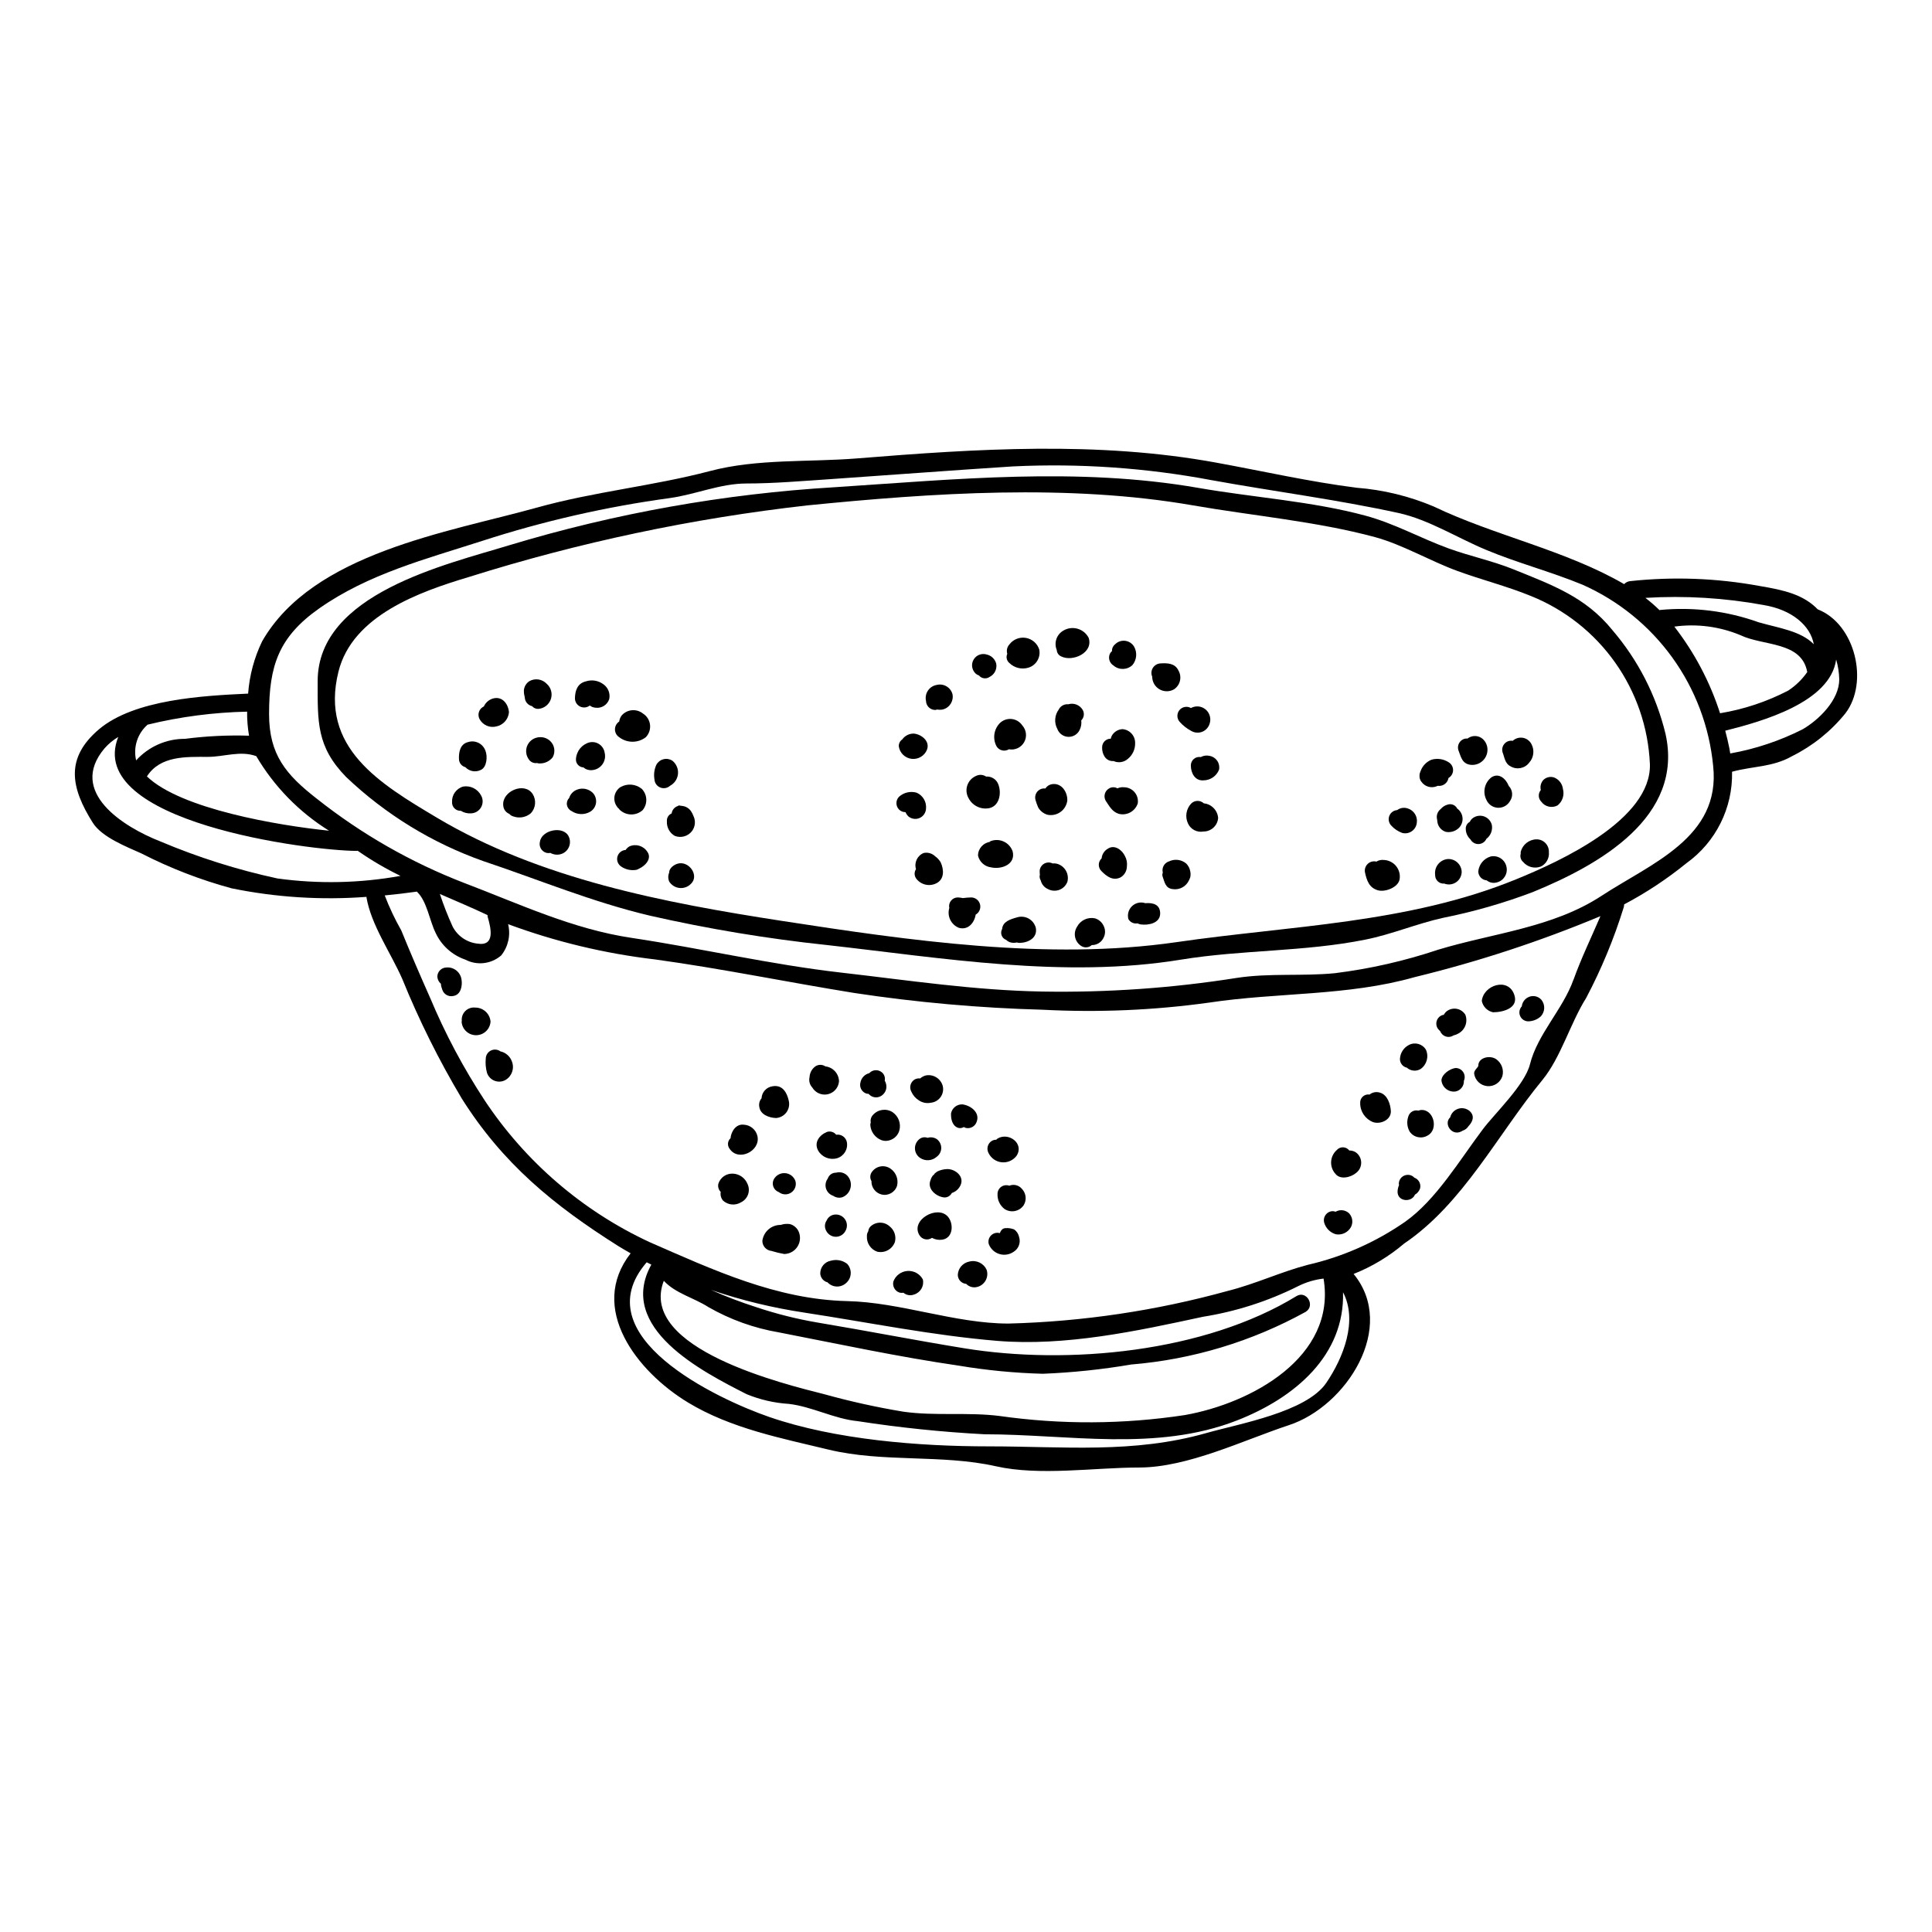 <?xml version="1.0" encoding="UTF-8"?>
<!-- Uploaded to: SVG Repo, www.svgrepo.com, Generator: SVG Repo Mixer Tools -->
<svg fill="#000000" width="800px" height="800px" version="1.1" viewBox="144 144 512 512" xmlns="http://www.w3.org/2000/svg">
 <g>
  <path d="m625.71 305.48c9.977 3.883 13.613 19.348 7.348 27.551-3.848 4.769-8.684 8.648-14.172 11.375-5.086 2.914-10.434 2.625-15.809 4.094-0.023 0.023-0.047 0-0.07 0.023h0.004c0.223 9.582-4.305 18.656-12.098 24.238-5.129 4.168-10.656 7.824-16.504 10.914 0.008 0.305-0.039 0.609-0.145 0.895-2.559 8.246-5.875 16.238-9.902 23.875-4.191 6.652-6.723 15.809-11.609 21.758-11.902 14.469-21.008 32.777-36.648 43.355-3.988 3.398-8.508 6.117-13.383 8.051 11.586 14.117-1.969 35.105-17.156 40.07-12.043 3.977-26.793 11.227-39.73 11.227-11.855 0-26.309 2.289-37.945-0.34-14.266-3.203-29.879-0.938-44.215-4.383-12.648-3.059-25.922-5.613-37.297-12.477-13.586-8.219-26.625-24.984-15.254-39.566-1.082-0.625-2.168-1.227-3.203-1.879-17.227-10.867-30.746-21.926-41.66-39.32l0.004-0.004c-6.008-10.094-11.242-20.629-15.664-31.516-3.012-6.867-8.266-14.312-9.488-21.648 0-0.023 0.023-0.051 0.023-0.098-11.965 0.902-24 0.141-35.754-2.262-8.277-2.242-16.297-5.344-23.926-9.254-3.852-1.734-10.457-4.285-12.867-8.121-5.867-9.312-7.363-17.141 1.652-24.781 9.395-7.922 27.551-8.887 39.512-9.445 0.352-4.812 1.609-9.512 3.711-13.855 13.422-23.465 49.418-28.914 72.766-35.426 15.152-4.238 30.746-5.707 45.945-9.707 12.504-3.301 26.168-2.312 39.012-3.348 31.609-2.555 63.762-4.629 95.145 1.129 12.434 2.266 24.676 5.062 37.203 6.652h-0.004c7.027 0.543 13.918 2.219 20.41 4.965 16.188 7.758 34.887 11.539 50.477 20.578h-0.004c0.398-0.434 0.938-0.715 1.52-0.789 11.453-1.238 23.027-0.809 34.359 1.277 6.5 1.086 11.633 2.266 15.418 6.191zm-4.023 31.809c4.383-2.531 9.758-7.832 9.734-13.277-0.047-1.773-0.32-3.531-0.82-5.234-1.574 11.414-19.754 16.434-29.395 18.867 0.434 1.574 0.789 3.18 1.109 4.723l0.215 1.305h0.004c6.66-1.184 13.113-3.336 19.152-6.387zm2.988-22.555c-0.891-4.941-5.805-9.156-13.254-10.383v-0.004c-10.34-1.902-20.875-2.543-31.371-1.902 1.309 1.008 2.555 2.094 3.734 3.25 0.055-0.027 0.109-0.047 0.172-0.047 8.848-0.844 17.773 0.273 26.141 3.277 5.375 1.539 11.102 2.266 14.578 5.809zm-6.793 12.289-0.004-0.004c1.992-1.293 3.707-2.965 5.059-4.914-1.469-8.168-11.609-6.863-17.66-9.758-5.543-2.32-11.609-3.113-17.562-2.289 5.344 6.891 9.445 14.66 12.117 22.961 6.297-1.035 12.387-3.062 18.047-6zm-49.488 54.402c13.105-8.602 31.68-15.469 29.609-34.457-0.996-10.355-4.731-20.262-10.816-28.699-6.086-8.438-14.309-15.105-23.82-19.32-8.406-3.469-17.176-5.731-25.535-9.227-7.566-3.148-15.18-7.996-23.156-9.758-16.262-3.566-33.199-5.734-49.633-8.723-17.332-3.266-34.984-4.488-52.598-3.637-16.137 1.035-32.211 2.262-48.336 3.371-7.297 0.484-15.008 1.156-22.309 1.156-6.914 0-13.469 2.918-20.262 3.856v0.004c-16.906 2.301-33.574 6.109-49.805 11.371-14.957 4.816-30.066 8.723-43.078 17.832-10.844 7.613-13.348 15.277-13.348 28.043 0 10.797 4.504 16.07 12.621 22.406h0.004c11.852 9.398 25.062 16.945 39.176 22.383 14.504 5.512 28.668 12.203 44.309 14.527 18.625 2.793 36.789 7.062 55.562 9.203 17.926 2.051 35.199 4.699 53.293 5.016 17.238 0.289 34.473-0.922 51.504-3.621 8.66-1.324 17.348-0.395 26.043-1.25v-0.004c9.297-1.16 18.457-3.246 27.34-6.227 14.512-4.391 30.309-5.789 43.234-14.246zm-7.398 22.215c2.027-5.664 4.746-11.277 7.133-16.844h-0.004c-15.973 6.672-32.445 12.074-49.262 16.164-17.711 5.039-36.402 4.004-54.449 6.746h-0.004c-14.613 2.027-29.387 2.656-44.117 1.883-16.695-0.453-33.344-1.934-49.859-4.434-17.516-2.82-35.27-6.484-52.812-8.891-13.312-1.559-26.395-4.695-38.965-9.348 0.711 2.898 0.031 5.961-1.836 8.285-2.641 2.293-6.414 2.734-9.512 1.109-3.527-1.207-6.398-3.824-7.93-7.227-1.52-3.109-2.266-8.242-4.797-10.676v0.004c-0.027-0.039-0.055-0.078-0.07-0.125-2.867 0.395-5.711 0.746-8.555 1.012 1.227 3.199 2.695 6.301 4.387 9.277 2.434 5.977 5.012 11.949 7.641 17.855 3.969 9.484 8.809 18.582 14.453 27.18 10.824 16.305 25.941 29.305 43.688 37.559 16.766 7.324 33.633 15.203 52.379 15.637 14.188 0.316 28.547 5.953 42.766 5.953 19.613-0.508 39.09-3.406 58-8.625 7.422-1.859 14.07-5.039 21.301-6.938 9.25-2.125 18.008-6 25.805-11.414 8.191-5.781 14.477-16.406 20.527-24.43 3.148-4.215 11.18-11.809 12.551-17.297 2-8.012 8.746-14.59 11.523-22.418zm-65.516 106.83c4.555-6.691 8.387-16.48 4.438-24.008 0.457 16.602-12.555 27.902-28.117 33.973-21.395 8.359-44.695 3.664-66.883 3.664h-0.004c-11.246-0.598-22.457-1.754-33.586-3.473-6.242-0.602-12.07-3.852-18.262-4.578-3.852-0.242-7.637-1.113-11.207-2.578-11.688-5.953-34.551-17.539-25.25-34.332-0.395-0.191-0.82-0.395-1.227-0.625-16.891 19.566 18.766 36.262 32.504 41.008 17.445 6.023 39.656 7.781 58.188 7.781 19.754 0 38.234 1.969 57.582-3.519 8.762-2.492 26.551-5.555 31.824-13.312zm-37.465 8.531c17.492-3.082 40.211-15.324 36.742-36.164h0.004c-2.356 0.273-4.648 0.957-6.769 2.023-7.934 3.973-16.43 6.703-25.191 8.098-17.59 3.805-36.457 7.871-54.551 6.383-17.105-1.422-34.07-4.891-51.031-7.477l0.004-0.004c-8.43-1.258-16.73-3.273-24.797-6.019 3.918 1.746 7.934 3.273 12.02 4.578 5.25 1.758 10.629 3.113 16.086 4.047 13.012 2.168 25.855 4.699 38.887 6.82 27.641 4.531 63.805 1.105 88.168-13.809 2.652-1.613 5.062 2.555 2.438 4.168v0.004c-14.25 7.863-30 12.621-46.223 13.957-7.75 1.32-15.582 2.141-23.441 2.457-7.445-0.199-14.867-0.914-22.215-2.144-16.094-2.34-31.73-5.711-47.68-8.816-6.578-1.113-12.91-3.379-18.699-6.691-3.938-2.531-8.723-3.613-11.852-6.988-6.961 18.023 32.141 27.418 42.672 30.094h-0.004c6.867 1.906 13.832 3.441 20.863 4.602 8.477 1.18 17.059 0.07 25.441 1.129 16.301 2.316 32.855 2.234 49.133-0.246zm-187.45-124.93c4.769 0.742 3.496-4.242 2.676-7.086-0.031-0.156-0.047-0.316-0.051-0.477-4.117-1.969-8.383-3.734-12.621-5.594 0.973 2.945 2.106 5.836 3.394 8.656 1.312 2.512 3.789 4.199 6.602 4.5zm-20.434-17.953h0.004c-3.871-1.879-7.59-4.051-11.125-6.504l-0.238-0.164c-0.07 0-0.098 0.047-0.168 0.047-12.648-0.023-72.234-7.711-63.27-30.188l-0.004-0.004c-1.359 0.809-2.582 1.824-3.625 3.012-9.805 11.586 5.059 20.859 14.746 24.648h-0.004c10.035 4.246 20.445 7.539 31.094 9.84 10.832 1.488 21.832 1.258 32.594-0.688zm-18.938-11.973h0.004c-7.93-4.93-14.551-11.711-19.285-19.758-4.262-1.539-8.5 0.191-12.84 0.191-5.711 0-12.594-0.359-16.137 5.18 8.941 8.629 34.695 12.992 48.262 14.387zm-21.203-25.191h0.004c-0.363-2.098-0.531-4.227-0.508-6.359-8.891 0.191-17.73 1.344-26.371 3.445-2.688 2.352-3.856 5.992-3.039 9.469 3.305-3.652 8.008-5.731 12.938-5.711 5.629-0.727 11.309-1.004 16.98-0.832z"/>
  <path d="m585.36 338.39c5.012 22.121-17.562 34.816-35.105 41.996v0.004c-7.762 2.945-15.762 5.242-23.906 6.863-6.938 1.543-13.59 4.383-20.531 5.758-16.188 3.254-32.598 2.652-48.84 5.301-30.938 5.062-63.195-0.434-93.918-3.879l0.004 0.004c-15.727-1.668-31.344-4.262-46.766-7.762-15.395-3.637-29.297-9.488-44.16-14.453h-0.004c-13.574-4.789-25.98-12.391-36.406-22.312-7.871-8.07-7.543-14.562-7.543-25.395 0-23.223 34.047-30.887 50.773-36.02 28.035-8.473 56.965-13.633 86.199-15.375 32.164-2.094 64.359-5.394 96.379 0.168 14.48 2.531 30.188 3.543 44.332 7.371 7.688 2.074 14.504 5.926 21.977 8.66 5.688 2.07 11.734 3.324 17.32 5.59 10.145 4.121 18.988 7.254 26.098 16.023h-0.008c6.805 7.91 11.637 17.32 14.105 27.457zm-39.605 38.648c11.758-4.793 35.949-15.832 35.488-30.598h-0.004c-0.43-9.652-3.625-18.977-9.211-26.863-5.582-7.887-13.316-14-22.277-17.613-6.41-2.629-13.012-4.266-19.52-6.652-7.203-2.625-14.48-6.961-21.805-8.961-15.391-4.168-32.457-5.664-48.203-8.41-33.062-5.758-69.055-3.324-102.34 0-30.406 3.434-60.414 9.781-89.602 18.961-13.184 3.938-30.867 10.234-34.578 25.059-5.059 20.215 10.988 29.734 26.098 38.746 27.297 16.262 60.379 22.551 91.434 27.344 33.637 5.18 70.453 10.555 104.45 5.641 30.023-4.387 61.391-4.918 90.066-16.652z"/>
  <path d="m558.2 353.11c0.426 1.598-0.129 3.297-1.422 4.328-1.488 0.801-3.336 0.379-4.328-0.988-0.828-0.844-0.879-2.176-0.121-3.082-0.238-0.969 0.035-1.996 0.723-2.723 0.742-0.684 1.789-0.922 2.754-0.625 1.316 0.5 2.238 1.691 2.394 3.09z"/>
  <path d="m554.47 369.83c0.156 1.586-0.688 3.106-2.117 3.809-1.676 0.645-3.578 0.152-4.727-1.23-0.605-0.531-0.852-1.367-0.625-2.144-0.012-0.168-0.012-0.34 0-0.508 0.488-1.926 2.207-3.289 4.191-3.324 0.895-0.008 1.75 0.352 2.371 0.996 0.617 0.641 0.945 1.512 0.906 2.402z"/>
  <path d="m552.45 408.91c1.113 1.324 1.031 3.281-0.195 4.508-0.895 0.777-2.039 1.219-3.227 1.25-0.941 0.004-1.797-0.551-2.176-1.418-0.379-0.863-0.203-1.867 0.441-2.559 0.109-0.98 0.684-1.848 1.543-2.332 1.184-0.684 2.684-0.457 3.613 0.551z"/>
  <path d="m549.82 341.14c0.898 1.613 0.664 3.621-0.578 4.984-1.168 1.543-3.316 1.949-4.965 0.941-1.469-0.723-1.574-2.434-2.094-3.734-0.172-0.617-0.09-1.277 0.227-1.832 0.316-0.555 0.84-0.965 1.457-1.133 0.34-0.086 0.691-0.102 1.035-0.047 0.715-0.664 1.699-0.957 2.66-0.797 0.961 0.16 1.797 0.758 2.258 1.617z"/>
  <path d="m545.27 407.54c1.328 3.613-2.941 4.723-5.59 4.723-1.512-0.309-2.688-1.496-2.988-3.008 0.434-4.199 6.941-6.32 8.578-1.715z"/>
  <path d="m543.84 352.29c1.047 1.078 1.188 2.738 0.34 3.977-0.645 1.164-1.895 1.863-3.223 1.801-1.328-0.059-2.512-0.871-3.043-2.09-1.059-2.062-0.488-4.586 1.348-5.996 2.035-1.281 3.856 0.457 4.578 2.309z"/>
  <path d="m543.24 373.76c0.383 1.809-0.719 3.602-2.508 4.074-0.949 0.293-1.98 0.094-2.754-0.531-1.25-0.094-2.215-1.133-2.219-2.387 0.195-1.855 1.488-3.41 3.281-3.938 0.926-0.199 1.895-0.02 2.684 0.504 0.793 0.523 1.34 1.344 1.516 2.277z"/>
  <path d="m540.57 424.74c1.395 1.016 2.019 2.789 1.574 4.457-0.562 1.703-2.223 2.797-4.008 2.637-1.789-0.164-3.227-1.535-3.473-3.312-0.098-0.891 1.105-1.684 1.105-2.094v-0.059c0.023-2.133 3.141-2.836 4.801-1.629z"/>
  <path d="m539.36 362.65c0.238 1.402-0.328 2.816-1.465 3.664-0.188 0.438-0.512 0.801-0.918 1.035-0.547 0.332-1.203 0.422-1.82 0.262-0.617-0.164-1.141-0.57-1.457-1.125-0.023 0-0.023-0.051-0.047-0.074-0.742-0.688-1.176-1.641-1.207-2.652-0.07-0.809 0.348-1.582 1.062-1.965 0.133-0.297 0.32-0.566 0.555-0.789 0.844-0.762 2.031-1.023 3.117-0.688 1.09 0.34 1.918 1.227 2.18 2.332z"/>
  <path d="m536.97 339.86c0.793 0.73 1.238 1.766 1.227 2.844-0.004 1.152-0.5 2.246-1.367 3.008-0.863 0.762-2.016 1.113-3.16 0.965-2.289-0.316-2.508-2.215-3.207-3.938v0.004c-0.352-1.277 0.391-2.602 1.664-2.965 0.258-0.062 0.527-0.078 0.789-0.047 0.117-0.109 0.25-0.195 0.395-0.266 1.176-0.668 2.652-0.512 3.66 0.395z"/>
  <path d="m533.43 438.4c1.496 1.328 0.848 2.871-0.266 4.047-0.348 0.562-0.887 0.98-1.52 1.18-0.125 0.082-0.254 0.156-0.391 0.223-2.555 1.301-4.746-2.098-2.941-3.734v-0.004c0.262-1.062 1.051-1.918 2.086-2.266 1.039-0.348 2.184-0.137 3.031 0.555z"/>
  <path d="m532.33 412.91c0.727 1.871-0.047 3.996-1.809 4.961-0.41 0.242-0.859 0.422-1.324 0.527-0.598 0.402-1.344 0.508-2.027 0.293-0.684-0.215-1.234-0.73-1.492-1.398-0.27-0.246-0.512-0.52-0.719-0.816-0.664-1.148-0.277-2.613 0.863-3.281 0.242-0.145 0.508-0.234 0.789-0.262 0.16-0.266 0.348-0.516 0.555-0.75 0.742-0.68 1.754-0.992 2.75-0.855 1 0.141 1.887 0.723 2.414 1.582z"/>
  <path d="m532.16 429.44c0.008 0.34-0.066 0.68-0.215 0.988 0.062 1.332-0.84 2.523-2.144 2.816-0.902 0.145-1.824-0.094-2.547-0.656s-1.176-1.398-1.258-2.309c0.121-1.66 2.285-3.082 3.758-3.25 0.637-0.004 1.254 0.25 1.703 0.703 0.453 0.453 0.707 1.066 0.703 1.707z"/>
  <path d="m527.58 371.66c0.969-0.078 1.926 0.25 2.644 0.91 0.719 0.656 1.129 1.582 1.137 2.555-0.039 1.098-0.605 2.106-1.52 2.707-0.914 0.602-2.062 0.727-3.082 0.328-0.645 0.059-1.281-0.168-1.746-0.613-0.465-0.449-0.715-1.074-0.688-1.719-0.125-0.984 0.145-1.98 0.758-2.766 0.609-0.781 1.508-1.289 2.496-1.402z"/>
  <path d="m530.18 358.28c0.816 0.582 1.336 1.496 1.41 2.496 0.078 1-0.297 1.984-1.02 2.684-0.918 0.855-2.188 1.223-3.418 0.988-1.078-0.34-1.902-1.215-2.168-2.312-0.066-0.301-0.105-0.609-0.125-0.914-0.293-1.047 0.082-2.16 0.941-2.82 0.465-0.555 1.086-0.957 1.785-1.156 1-0.363 2.117 0.082 2.594 1.035z"/>
  <path d="m527.94 346.03c0.723 0.449 1.156 1.246 1.141 2.094-0.016 0.852-0.477 1.629-1.215 2.051-0.227 1.359-1.504 2.281-2.863 2.07-0.098 0.047-0.168 0.07-0.266 0.121-1.477 0.602-3.176 0.09-4.074-1.23-0.047-0.051-0.086-0.105-0.117-0.164-0.027-0.051-0.074-0.074-0.098-0.145-0.023-0.07-0.047-0.168-0.094-0.27-0.074-0.16-0.125-0.332-0.148-0.504-0.02-0.152-0.027-0.305-0.023-0.457-0.004-0.133 0.004-0.262 0.023-0.395 0.023-0.184 0.07-0.363 0.148-0.531 0.047-0.094 0.047-0.191 0.094-0.266v0.004c0.484-1.41 1.559-2.535 2.938-3.086 1.551-0.438 3.211-0.18 4.555 0.707z"/>
  <path d="m520.4 438.18c3.543-0.457 4.941 5.117 1.969 6.723h-0.004c-1.598 0.988-3.691 0.555-4.769-0.988-0.707-1.207-0.848-2.656-0.395-3.977 0.301-1.18 1.492-1.898 2.676-1.613 0.172-0.059 0.344-0.109 0.523-0.145z"/>
  <path d="m521.89 422.19c0.816 1.824 0.219 3.973-1.422 5.113-1.16 0.688-2.637 0.543-3.637-0.359-1.082-0.238-1.848-1.203-1.832-2.312 0.07-1.574 0.98-2.992 2.387-3.711 1.598-0.84 3.574-0.281 4.504 1.27z"/>
  <path d="m518.81 456.09c1.18 0.422 1.84 1.684 1.516 2.894-0.246 0.68-0.723 1.254-1.348 1.613-0.918 2.191-4.769 1.855-4.606-0.941 0.039-0.555 0.176-1.102 0.395-1.613l-0.07-0.289c-0.004-0.637 0.25-1.254 0.699-1.707 0.453-0.453 1.066-0.707 1.707-0.703 0.652-0.016 1.277 0.258 1.707 0.746z"/>
  <path d="m517.05 358.24c1.668 0.5 2.699 2.164 2.41 3.879-0.113 0.883-0.594 1.672-1.328 2.172-0.73 0.504-1.641 0.668-2.504 0.453-1.125-0.402-2.137-1.078-2.938-1.965-0.648-0.68-0.848-1.672-0.512-2.547 0.34-0.879 1.148-1.48 2.086-1.551 0.801-0.594 1.84-0.758 2.785-0.441z"/>
  <path d="m510.76 371.9c1.266 0.059 2.445 0.656 3.238 1.641 0.793 0.988 1.125 2.269 0.906 3.516-0.395 2.121-3.781 3.398-5.688 2.894-2.363-0.652-2.988-2.555-3.469-4.699-0.18-0.836 0.082-1.703 0.695-2.297 0.613-0.594 1.488-0.828 2.316-0.621 0.598-0.367 1.305-0.52 2-0.434zm-0.023 3.148c0.098-0.047 0.121-0.047 0-0.023z"/>
  <path d="m512.59 438.45c0.098 2.387-2.844 3.59-4.723 2.918h-0.004c-2.055-0.812-3.406-2.801-3.398-5.012-0.051-0.656 0.199-1.301 0.684-1.75 0.484-0.445 1.148-0.645 1.801-0.539 0.773-0.625 1.809-0.812 2.754-0.504 1.973 0.551 2.789 3.039 2.887 4.887z"/>
  <path d="m503.24 449.34c0.902 0.605 1.457 1.609 1.488 2.691 0.035 1.086-0.457 2.121-1.316 2.781-1.301 1.129-4.144 1.969-5.492 0.289v-0.004c-0.801-0.871-1.219-2.027-1.16-3.211 0.059-1.184 0.59-2.297 1.473-3.086 0.422-0.492 1.047-0.77 1.695-0.75 0.652 0.02 1.258 0.328 1.652 0.844 0.586-0.008 1.16 0.145 1.66 0.445z"/>
  <path d="m501.49 465.51c0.973 1.012 1.168 2.539 0.48 3.762-0.805 1.367-2.371 2.094-3.938 1.828-1.5-0.422-2.676-1.586-3.109-3.086-0.352-1.277 0.395-2.598 1.668-2.961 0.445-0.125 0.918-0.098 1.348 0.074 1.141-0.664 2.578-0.508 3.551 0.383z"/>
  <path d="m464.58 344.32c0.816 0.148 1.539 0.621 2.008 1.309 0.465 0.688 0.637 1.535 0.469 2.352-0.672 1.699-2.312 2.816-4.144 2.82-2.238 0.168-3.324-1.969-3.324-3.906v0.004c-0.02-0.672 0.266-1.32 0.773-1.758 0.512-0.441 1.191-0.625 1.855-0.508 0.719-0.398 1.562-0.512 2.363-0.312z"/>
  <path d="m465.42 357.95c0.816 0.723 1.316 1.734 1.398 2.82-0.152 2.035-1.859 3.606-3.906 3.59-1.676 0.309-3.348-0.555-4.066-2.098-0.855-1.777-0.52-3.894 0.84-5.324 0.914-0.906 2.383-0.93 3.328-0.051 0.898 0.078 1.742 0.453 2.406 1.062z"/>
  <path d="m461.49 331.21c1.066 0.07 2.043 0.629 2.648 1.512 0.602 0.887 0.762 2 0.438 3.019-0.281 0.988-1 1.793-1.953 2.18-0.953 0.383-2.031 0.305-2.918-0.211-1.141-0.605-2.168-1.402-3.035-2.363-0.812-0.863-0.867-2.191-0.133-3.125 0.738-0.93 2.047-1.18 3.074-0.586 0.574-0.316 1.223-0.465 1.879-0.426z"/>
  <path d="m459.43 374.91c0.113 0.52 0.113 1.055 0 1.574-0.027 0.074-0.219 0.531-0.293 0.746v-0.047c-0.73 1.734-2.551 2.742-4.406 2.434-1.855-0.238-2.074-1.758-2.578-3.18-0.074-0.176-0.113-0.363-0.125-0.555 0.008-0.223 0.047-0.441 0.125-0.648-0.328-1.273 0.402-2.578 1.66-2.965 1.508-0.723 3.305-0.488 4.578 0.602 0.543 0.562 0.902 1.27 1.039 2.039z"/>
  <path d="m456.29 321.67c1.012 1.73 0.48 3.953-1.207 5.035-1.195 0.664-2.652 0.648-3.832-0.047-1.18-0.691-1.902-1.961-1.902-3.328-0.324-0.746-0.266-1.605 0.152-2.301 0.422-0.699 1.152-1.152 1.965-1.215 1.816-0.113 3.887-0.113 4.824 1.855z"/>
  <path d="m447.52 383.35c2.023-0.168 3.938 0.336 3.938 2.719 0 2.606-3.106 3.18-5.117 2.918h-0.004c-0.309-0.051-0.609-0.148-0.891-0.285-0.965 0.168-1.926-0.285-2.41-1.133-0.336-1.246 0.043-2.57 0.98-3.449 0.938-0.883 2.281-1.176 3.504-0.77z"/>
  <path d="m441.81 352.63c1.086-0.008 2.121 0.457 2.836 1.277 0.715 0.82 1.031 1.91 0.875 2.984-0.688 2.144-2.949 3.363-5.117 2.758-1.758-0.625-2.363-1.969-3.375-3.422-0.66-1.145-0.273-2.609 0.867-3.273 0.684-0.418 1.543-0.43 2.238-0.031 0.523-0.246 1.102-0.348 1.676-0.293z"/>
  <path d="m444.82 340.99c0.023 1.586-0.676 3.094-1.902 4.098-1.039 0.941-2.531 1.176-3.809 0.602-0.953 0.082-1.871-0.371-2.383-1.18-0.457-0.727-0.684-1.574-0.652-2.434-0.012-0.613 0.223-1.203 0.652-1.641 0.434-0.438 1.023-0.68 1.637-0.672 0.055-0.297 0.16-0.582 0.312-0.844 0.586-0.996 1.641-1.633 2.797-1.688 1.945 0.152 3.422 1.809 3.348 3.758z"/>
  <path d="m444.53 315.33c0.906 1.574 0.73 3.547-0.438 4.938-1.402 1.309-3.562 1.352-5.012 0.094-1.117-0.684-1.496-2.125-0.863-3.273 0.125-0.203 0.289-0.383 0.48-0.531-0.051-0.688 0.246-1.355 0.785-1.781 0.691-0.715 1.672-1.07 2.66-0.961 0.984 0.109 1.867 0.668 2.387 1.516z"/>
  <path d="m442.11 370.84c0.469 0.84 0.652 1.805 0.531 2.758-0.012 1.211-0.66 2.328-1.711 2.934-2.023 0.965-3.684-0.289-5.059-1.707-0.449-0.449-0.691-1.059-0.68-1.691 0.012-0.633 0.285-1.23 0.75-1.66 0.094-1.066 0.711-2.023 1.641-2.555 1.773-1.199 3.789 0.332 4.527 1.922z"/>
  <path d="m436.48 389.37c0.531 1.059 0.484 2.312-0.121 3.324-0.602 1.113-1.773 1.793-3.035 1.762-0.727 0.672-1.809 0.797-2.672 0.309-0.863-0.504-1.484-1.34-1.715-2.312-0.234-0.973-0.059-2 0.484-2.84 0.906-1.73 2.856-2.648 4.769-2.242 1.012 0.309 1.848 1.035 2.289 2z"/>
  <path d="m432.51 313.04c1.305 3.977-4.266 6.434-7.277 4.918h-0.004c-0.684-0.301-1.141-0.961-1.18-1.707-0.797-1.926-0.031-4.141 1.785-5.156 1.133-0.668 2.492-0.836 3.758-0.465 1.262 0.367 2.316 1.238 2.918 2.41z"/>
  <path d="m430.94 332.15c0.504 0.902 0.344 2.031-0.395 2.758 0.113 0.871-0.039 1.762-0.434 2.551-0.555 1.148-1.738 1.859-3.012 1.812-1.273-0.047-2.402-0.844-2.867-2.031-0.922-1.68-0.77-3.746 0.391-5.273 0.023-0.047 0.023-0.074 0.047-0.121 0.52-0.832 1.461-1.301 2.438-1.207 1.473-0.445 3.059 0.18 3.832 1.512z"/>
  <path d="m424.07 372.89c2.094 0.559 3.344 2.699 2.801 4.793-0.375 0.988-1.152 1.766-2.141 2.137-0.988 0.367-2.09 0.293-3.016-0.207-0.961-0.422-1.668-1.27-1.906-2.289-0.227-0.359-0.328-0.781-0.289-1.207 0.008-0.074 0.023-0.145 0.051-0.215-0.023-0.34-0.047-0.672-0.047-0.988h-0.004c0.008-0.816 0.434-1.57 1.129-1.996 0.695-0.426 1.562-0.465 2.293-0.098 0.379-0.039 0.758-0.016 1.129 0.07z"/>
  <path d="m422.8 351.81c2.508-0.395 4.121 2.07 4.047 4.328v0.004c-0.148 1.215-0.797 2.312-1.789 3.031-0.992 0.719-2.238 0.988-3.441 0.75-1.059-0.301-1.961-1.008-2.504-1.969-0.273-0.641-0.504-1.297-0.699-1.969-0.352-1.273 0.391-2.598 1.66-2.961 0.316-0.086 0.645-0.109 0.965-0.074 0.395-0.617 1.039-1.031 1.762-1.141z"/>
  <path d="m419.42 316.16c0.406 2.09-0.832 4.148-2.863 4.773-1.785 0.551-3.731 0.078-5.062-1.23-0.715-0.59-0.945-1.59-0.555-2.434-0.266-0.867-0.055-1.809 0.555-2.481 1.02-1.359 2.711-2.027 4.383-1.738 1.672 0.289 3.039 1.492 3.543 3.109zm-4.238 1.758v-0.023h-0.023v0.023z"/>
  <path d="m418.5 389.88c0.508 2.648-1.969 3.938-4.238 4-0.266 0.012-0.535-0.031-0.785-0.121-0.539 0.133-1.102 0.133-1.637 0-0.449-0.113-0.855-0.348-1.184-0.676-0.559-0.199-1.004-0.637-1.211-1.195-0.207-0.555-0.16-1.176 0.129-1.695 0.164-1.969 2.164-2.578 3.879-3.059 1.031-0.344 2.164-0.242 3.121 0.277 0.957 0.52 1.652 1.414 1.926 2.469z"/>
  <path d="m414.8 459.04c1.133 1.16 1.34 2.938 0.504 4.328-0.543 0.816-1.387 1.379-2.348 1.566-0.961 0.191-1.957-0.008-2.769-0.555-1.211-0.938-1.898-2.402-1.832-3.934-0.012-0.762 0.352-1.48 0.973-1.926 0.621-0.441 1.418-0.551 2.137-0.293 1.172-0.48 2.516-0.152 3.336 0.812z"/>
  <path d="m414.91 336.23c1.105 1.219 1.309 3.008 0.508 4.441-0.801 1.438-2.434 2.199-4.047 1.895-0.539 0.336-1.188 0.441-1.805 0.293-0.613-0.145-1.145-0.535-1.473-1.078-1.07-2.008-0.73-4.477 0.844-6.121 0.82-0.82 1.965-1.23 3.121-1.121s2.203 0.73 2.852 1.691z"/>
  <path d="m414.07 471.82c0.484 1.492-0.125 3.121-1.469 3.934-1.102 0.754-2.488 0.965-3.766 0.57-1.273-0.395-2.301-1.348-2.789-2.594-0.242-0.824-0.02-1.719 0.59-2.328 0.605-0.613 1.496-0.848 2.324-0.609 0.293-0.789 0.789-1.324 1.52-1.324 0.77-0.059 1.543 0.055 2.262 0.336 0.688 0.473 1.164 1.195 1.328 2.016z"/>
  <path d="m408.36 445.73c2.965-1.781 7.18 1.352 5.016 4.602-0.918 1.195-2.391 1.836-3.891 1.688-1.5-0.145-2.82-1.055-3.488-2.406-0.648-1.148-0.262-2.606 0.871-3.281 0.344-0.195 0.734-0.293 1.129-0.285 0.109-0.117 0.23-0.223 0.363-0.316z"/>
  <path d="m406.51 367.11c-0.109-0.027-0.223-0.043-0.336-0.047 1.152-0.562 2.492-0.605 3.676-0.109 1.188 0.492 2.102 1.473 2.516 2.688 0.848 3.445-2.988 4.84-5.731 4.215h-0.004c-1.676-0.211-3.051-1.441-3.445-3.086-0.016-1.898 1.434-3.492 3.324-3.66z"/>
  <path d="m408.39 351.47c1.109 2.215 0.699 6.023-2.191 6.691-2.219 0.457-4.469-0.617-5.512-2.625-0.598-1.031-0.723-2.269-0.344-3.398 0.375-1.129 1.219-2.039 2.312-2.508 0.855-0.43 1.879-0.367 2.672 0.168 1.262-0.098 2.461 0.559 3.062 1.672z"/>
  <path d="m408 319.84c0.289 1.438-0.422 2.891-1.73 3.543-0.906 0.641-2.152 0.469-2.848-0.391-0.363-0.113-0.691-0.312-0.961-0.582-0.957-0.977-1.133-2.481-0.422-3.648 0.711-1.172 2.125-1.711 3.434-1.312 1.223 0.27 2.191 1.188 2.527 2.391z"/>
  <path d="m406.07 367.09c-0.023 0.023-0.047 0.023-0.074 0.047-0.117 0-0.215-0.047-0.336-0.047z"/>
  <path d="m405.47 480.52c0.305 0.934 0.211 1.945-0.262 2.805-0.469 0.859-1.273 1.484-2.223 1.727-1.055 0.289-2.184-0.027-2.938-0.816-1.258-0.098-2.227-1.148-2.219-2.41 0.086-1.727 1.344-3.172 3.039-3.496 1.863-0.492 3.812 0.434 4.602 2.191z"/>
  <path d="m401.45 381.83c1.09 0.043 2.019 0.801 2.277 1.859 0.258 1.059-0.219 2.16-1.164 2.695-0.34 2.168-2 4.191-4.457 3.496-2.074-0.836-3.172-3.113-2.531-5.254-0.152-0.684 0.016-1.398 0.457-1.945 0.441-0.543 1.105-0.855 1.805-0.852 0.457 0.02 0.906 0.078 1.352 0.172 0.75-0.105 1.508-0.16 2.262-0.172z"/>
  <path d="m399.04 436.67c2.242 0.293 4.676 2.144 3.809 4.555v-0.004c-0.383 1.273-1.707 2.012-2.992 1.668-0.152-0.055-0.297-0.129-0.43-0.219-1.422 0.867-3.398-0.219-3.398-3.301v-0.293c0.273-1.434 1.551-2.457 3.012-2.406z"/>
  <path d="m394.97 453.82c2.07-0.074 4.578 1.832 3.637 4.144-0.426 1.043-1.289 1.844-2.363 2.191-0.383 0.758-1.172 1.219-2.023 1.18-2.047-0.191-4.625-2.219-3.613-4.606 0.148-0.539 0.43-1.039 0.82-1.441-0.168 0.363-0.07 0.27 0.289-0.312l0.652-0.508c0.812-0.395 1.699-0.617 2.602-0.648z"/>
  <path d="m396.41 327.93c0.379 1.809-0.723 3.598-2.508 4.074-0.508 0.117-1.031 0.125-1.539 0.023-0.18 0.066-0.367 0.105-0.555 0.121-1.32-0.027-2.379-1.09-2.41-2.406-0.207-0.938-0.023-1.918 0.508-2.715s1.367-1.34 2.312-1.508c1.816-0.469 3.68 0.602 4.191 2.41z"/>
  <path d="m395.16 466.38c1.613 1.805 1.516 5.664-1.422 6.144h0.004c-0.949 0.148-1.918-0.02-2.758-0.48-0.535 0.375-1.203 0.512-1.84 0.367-0.637-0.141-1.188-0.547-1.508-1.113-2.379-3.988 4.731-8.004 7.523-4.918z"/>
  <path d="m393.84 431.8c0.242 1.016 0.035 2.082-0.57 2.934-0.602 0.848-1.543 1.395-2.578 1.5-1.133 0.238-2.312-0.004-3.254-0.676-0.84-0.531-1.5-1.305-1.902-2.215-0.652-1.148-0.266-2.606 0.867-3.277 0.441-0.238 0.949-0.332 1.445-0.266 0.418-0.363 0.91-0.633 1.445-0.785 2.016-0.43 4.012 0.797 4.547 2.785z"/>
  <path d="m393.28 372.5c0.895 1.93 1.062 4.578-1.25 5.637h-0.004c-1.875 0.883-4.117 0.281-5.301-1.418-0.461-0.734-0.453-1.664 0.023-2.387-0.535-1.746 0.355-3.609 2.051-4.285 1.098-0.227 2.234 0.105 3.035 0.887 0.582 0.418 1.074 0.953 1.445 1.566z"/>
  <path d="m392.25 445.87c0.75 0.551 1.195 1.426 1.188 2.356-0.004 0.93-0.453 1.801-1.211 2.344-1.227 1.086-3.031 1.207-4.387 0.289-0.773-0.516-1.273-1.355-1.355-2.281-0.086-0.926 0.254-1.84 0.922-2.488 0.617-0.656 1.57-0.879 2.41-0.555 0.82-0.258 1.715-0.133 2.434 0.336z"/>
  <path d="m386.2 338.41c1.949 0.191 4.309 1.969 3.469 4.242v0.004c-0.645 1.645-2.32 2.648-4.074 2.445-1.758-0.203-3.156-1.566-3.406-3.316-0.031-0.727 0.316-1.422 0.918-1.832 0.707-0.996 1.871-1.574 3.094-1.543z"/>
  <path d="m389.4 358.36c-0.074 1.086-0.762 2.039-1.77 2.449-1.012 0.41-2.164 0.207-2.977-0.52-0.297-0.309-0.535-0.668-0.699-1.062-0.629 0.008-1.238-0.234-1.688-0.676-0.941-0.945-0.941-2.473 0-3.418 1.266-1.129 3.019-1.531 4.648-1.062 1.684 0.727 2.691 2.469 2.484 4.289z"/>
  <path d="m388.56 483.05c0.402 1.73-0.594 3.473-2.289 4-0.957 0.387-2.051 0.211-2.84-0.457-0.328 0.051-0.664 0.043-0.988-0.023-1.262-0.383-2.004-1.684-1.691-2.965 0.59-1.578 2.047-2.668 3.727-2.785 1.684-0.121 3.277 0.754 4.082 2.231z"/>
  <path d="m380.54 438.74c1.562 1.059 2.285 2.988 1.805 4.816-0.27 0.988-0.93 1.824-1.828 2.312-0.527 0.293-1.113 0.457-1.711 0.48-0.387 0.02-0.77-0.039-1.133-0.168-1.738-0.637-2.934-2.246-3.035-4.094 0.012-0.215 0.055-0.426 0.121-0.629-0.137-0.727 0.086-1.473 0.602-2 1.312-1.484 3.512-1.789 5.18-0.719z"/>
  <path d="m380.03 453.73c1.43 1.004 2.109 2.777 1.707 4.481-0.531 1.75-2.344 2.777-4.121 2.34-1.559-0.395-2.656-1.789-2.672-3.398 0.004-0.039 0.012-0.082 0.023-0.121-0.445-0.707-0.445-1.605 0-2.312 0.523-0.828 1.359-1.402 2.316-1.59 0.961-0.188 1.953 0.031 2.746 0.602z"/>
  <path d="m379.79 469.02c1.223 0.98 1.758 2.582 1.375 4.098-0.676 1.922-2.68 3.039-4.672 2.602-1.738-0.598-2.867-2.285-2.754-4.121-0.023-0.461 0.105-0.914 0.359-1.297 0.039-0.512 0.273-0.984 0.652-1.328 1.438-1.289 3.625-1.27 5.039 0.047zm-1.227 2.723c0 0.121 0 0.145 0.023 0z"/>
  <path d="m378.46 430.4c0.434 0.688 0.562 1.523 0.352 2.305-0.211 0.785-0.742 1.445-1.461 1.816-0.957 0.508-2.129 0.348-2.918-0.391-0.094-0.074-0.141-0.168-0.238-0.242v-0.004c-0.172-0.004-0.34-0.02-0.504-0.047-1.27-0.371-2.008-1.688-1.668-2.965 0.23-1.219 1.156-2.188 2.363-2.477 0.023-0.023 0.023-0.051 0.047-0.074v-0.004c0.949-0.938 2.477-0.938 3.426 0 0.543 0.547 0.77 1.332 0.602 2.082z"/>
  <path d="m368.51 478.93c0.656 0.711 0.996 1.66 0.938 2.629-0.059 0.965-0.512 1.867-1.254 2.488-1.418 1.277-3.594 1.18-4.891-0.215-1.074-0.277-1.852-1.211-1.926-2.316-0.027-1.684 1.18-3.137 2.84-3.418 1.484-0.418 3.074-0.109 4.293 0.832z"/>
  <path d="m368.49 455.5c0.824 0.844 1.172 2.043 0.93 3.199-0.238 1.156-1.043 2.117-2.137 2.559-0.836 0.285-1.758 0.148-2.481-0.363-0.898-0.289-1.605-1-1.891-1.902-0.289-0.902-0.121-1.887 0.449-2.644 0.309-0.957 1.207-1.602 2.215-1.574 1.031-0.293 2.141-0.016 2.914 0.727z"/>
  <path d="m368.44 446.74c0.316 1.875-0.824 3.691-2.652 4.215-1.922 0.531-3.957-0.301-4.961-2.023-1.203-2.191 0.34-4.144 2.34-4.965l-0.004 0.004c0.891-0.285 1.859 0.012 2.434 0.746 1.344-0.219 2.609 0.684 2.844 2.023z"/>
  <path d="m365.3 465.87c1.086-0.09 2.133 0.438 2.707 1.363s0.582 2.094 0.02 3.027c-0.516 0.953-1.527 1.531-2.613 1.496-1.082-0.035-2.051-0.68-2.504-1.668-0.441-0.836-0.383-1.844 0.145-2.629 0.383-0.914 1.258-1.535 2.246-1.59z"/>
  <path d="m362.73 426.6c2.019 0.23 3.559 1.91 3.617 3.938-0.102 1.438-1.008 2.695-2.344 3.246-1.332 0.555-2.863 0.305-3.953-0.641-0.309-0.273-0.574-0.59-0.785-0.941-0.688-0.742-0.957-1.773-0.727-2.754 0.055-1.008 0.504-1.953 1.258-2.625 0.809-0.75 2.023-0.844 2.934-0.223z"/>
  <path d="m355.89 471.1c0.277 1.164 0.051 2.391-0.621 3.375-0.676 0.988-1.734 1.645-2.922 1.805-0.164 0.027-0.332 0.043-0.504 0.047-1.148-0.199-2.285-0.473-3.398-0.816-1.383-0.141-2.426-1.312-2.41-2.699 0.328-2.41 2.391-4.207 4.82-4.195 0.133-0.023 0.266-0.055 0.395-0.094 0.117-0.023 0.238-0.074 0.359-0.098 0.582-0.102 1.176-0.109 1.758-0.023 1.277 0.363 2.25 1.402 2.523 2.699z"/>
  <path d="m354.78 456.93c0.355 1.164-0.09 2.422-1.094 3.106s-2.336 0.637-3.289-0.117c-0.66-0.238-1.184-0.746-1.438-1.398-0.254-0.652-0.211-1.383 0.113-2 0.594-1.078 1.758-1.711 2.984-1.625 1.227 0.09 2.289 0.883 2.723 2.035z"/>
  <path d="m353.02 435.66c0.273 1.07 0.055 2.211-0.598 3.109-0.652 0.895-1.672 1.453-2.777 1.52-1.832-0.074-4.141-0.871-4.434-2.992h0.004c-0.145-0.801 0.074-1.621 0.602-2.242 0.078-1.621 1.305-2.957 2.914-3.18 2.652-0.48 3.832 1.715 4.289 3.785z"/>
  <path d="m344.73 445.08c0.867 3.977-5.086 6.887-7.398 3.32h-0.004c-0.633-0.848-0.516-2.043 0.27-2.754 0.145-1.758 1.445-3.856 3.519-3.59 1.746 0.082 3.223 1.32 3.613 3.023z"/>
  <path d="m342.08 457.72c0.426 0.875 0.488 1.879 0.172 2.797s-0.984 1.672-1.859 2.098c-1.52 0.941-3.481 0.754-4.793-0.457-0.527-0.637-0.75-1.477-0.602-2.289-0.57-0.566-0.809-1.387-0.625-2.172 0.527-1.652 2.094-2.746 3.828-2.672 1.707 0.062 3.223 1.117 3.879 2.695z"/>
  <path d="m327.75 360.2c0.652 1.309 0.516 2.875-0.363 4.043-1.062 1.395-2.922 1.914-4.555 1.281-1.375-0.781-2.188-2.277-2.094-3.859-0.086-0.895 0.422-1.746 1.254-2.094 0.125-0.961 0.82-1.75 1.758-2v-0.121c0.133 0.004 0.266 0.02 0.395 0.047l0.555 0.074c1.016 0.078 1.938 0.633 2.481 1.492 0.23 0.355 0.422 0.738 0.57 1.137z"/>
  <path d="m323.55 372.89c3.012-0.891 5.879 3.148 3.543 5.348l-0.004 0.004c-0.785 0.801-1.895 1.199-3.012 1.082-1.117-0.117-2.117-0.738-2.723-1.688-0.332-0.75-0.34-1.605-0.023-2.359v-0.047c0-1.109 1.184-2.023 2.219-2.34z"/>
  <path d="m323.75 357.45h0.602c-0.07 0-0.145 0.047-0.215 0.047-0.129-0.027-0.258-0.043-0.387-0.047z"/>
  <path d="m322.11 345.54c1.082 0.82 1.672 2.137 1.566 3.492-0.109 1.355-0.898 2.562-2.098 3.199-0.711 0.648-1.73 0.828-2.617 0.461-0.887-0.367-1.484-1.211-1.527-2.172-0.223-1.309-0.047-2.648 0.508-3.856 0.391-0.715 1.055-1.238 1.844-1.449 0.785-0.215 1.625-0.094 2.324 0.324z"/>
  <path d="m315.58 369.78c1.227 1.781-0.602 3.664-2.098 4.359v0.004c-0.059 0.035-0.125 0.062-0.191 0.074l-0.07 0.07c-0.328 0.18-0.688 0.277-1.059 0.285-1.227 0.109-2.453-0.203-3.473-0.887-0.895-0.547-1.328-1.609-1.074-2.625 0.254-1.016 1.137-1.75 2.184-1.809 0.254-0.383 0.59-0.707 0.988-0.941 1.738-0.781 3.789-0.152 4.793 1.469z"/>
  <path d="m314.38 333.09c1.047 0.652 1.738 1.746 1.883 2.969 0.145 1.227-0.273 2.449-1.137 3.328-2.082 1.586-4.965 1.574-7.035-0.023-0.699-0.457-1.121-1.234-1.121-2.07 0-0.836 0.422-1.617 1.121-2.074 0.078-0.555 0.281-1.082 0.602-1.543 1.422-1.707 3.945-1.969 5.688-0.586z"/>
  <path d="m314.06 353.04c1.527 1.543 1.629 3.992 0.242 5.66-1.758 1.57-4.434 1.512-6.117-0.145-0.043-0.074-0.09-0.148-0.145-0.215-0.219-0.152-0.398-0.348-0.531-0.578-0.586-0.797-0.824-1.797-0.656-2.769 0.172-0.973 0.73-1.836 1.547-2.387 1.797-1.043 4.047-0.871 5.66 0.434z"/>
  <path d="m303.96 325.38c1.219 0.883 1.805 2.402 1.496 3.879-0.504 1.551-2.051 2.516-3.664 2.289-0.543-0.047-1.062-0.246-1.492-0.578-0.723 0.562-1.699 0.676-2.531 0.289-0.828-0.387-1.371-1.203-1.406-2.121 0.023-2.051 0.625-4.004 2.844-4.555v0.004c1.617-0.547 3.398-0.25 4.754 0.793z"/>
  <path d="m304.25 343.52c0.254 1.07 0.02 2.195-0.637 3.078-0.652 0.883-1.664 1.43-2.758 1.5-0.809 0.074-1.613-0.188-2.223-0.723-0.57-0.02-1.105-0.273-1.484-0.703s-0.562-0.992-0.512-1.562c0.043-0.688 0.242-1.359 0.578-1.965 0.02-0.059 0.043-0.117 0.074-0.172 0.508-0.867 1.273-1.555 2.191-1.969 0.957-0.477 2.086-0.465 3.031 0.035s1.594 1.422 1.738 2.481z"/>
  <path d="m301.05 354.07c0.688 0.699 1.023 1.668 0.91 2.641-0.113 0.977-0.66 1.844-1.488 2.367-1.566 0.938-3.535 0.875-5.039-0.164-0.625-0.301-1.066-0.887-1.188-1.57-0.117-0.684 0.102-1.383 0.586-1.879 0.336-1.051 1.148-1.883 2.191-2.238 1.395-0.5 2.949-0.172 4.027 0.844z"/>
  <path d="m294.76 365.78c0.398 0.898 0.383 1.93-0.047 2.812-0.426 0.887-1.219 1.539-2.168 1.789-0.914 0.234-1.883 0.105-2.703-0.355-0.355 0.074-0.727 0.066-1.082-0.027-1.27-0.371-2.008-1.688-1.664-2.965 0.461-3.129 6.336-4.336 7.664-1.254z"/>
  <path d="m289.79 340.36c1.191 1.117 1.469 2.902 0.676 4.332-0.898 1.141-2.316 1.746-3.762 1.613-0.133-0.023-0.266-0.055-0.391-0.094-0.914 0.141-1.82-0.301-2.266-1.113-1.039-1.551-0.746-3.633 0.672-4.84 1.477-1.25 3.648-1.207 5.07 0.102z"/>
  <path d="m288.88 325.21c1.148 1.004 1.586 2.602 1.109 4.051-0.48 1.449-1.781 2.473-3.305 2.598-0.641 0.035-1.266-0.23-1.684-0.723-1.094-0.246-1.883-1.195-1.93-2.312-0.16-0.59-0.242-1.195-0.238-1.809 0.059-1.02 0.605-1.953 1.469-2.504 1.504-0.848 3.391-0.559 4.578 0.699z"/>
  <path d="m285.17 354.43c1 1.602 0.812 3.668-0.461 5.062-1.285 1.113-3.07 1.445-4.672 0.867-0.414-0.109-0.785-0.348-1.062-0.676-0.93-0.363-1.562-1.242-1.613-2.242-0.387-3.758 5.641-6.359 7.809-3.012z"/>
  <path d="m279.66 425.3c0.715 1.82 0.008 3.891-1.676 4.891-0.891 0.512-1.961 0.594-2.918 0.223-0.961-0.371-1.699-1.152-2.016-2.129-0.336-1.23-0.441-2.512-0.316-3.781 0.031-0.902 0.562-1.715 1.375-2.109s1.777-0.305 2.508 0.23c1.406 0.305 2.559 1.316 3.043 2.676z"/>
  <path d="m278.88 332.75c-0.156 1.852-1.508 3.379-3.324 3.762-1.77 0.465-3.625-0.352-4.481-1.969-0.305-0.59-0.352-1.281-0.137-1.91 0.219-0.629 0.684-1.141 1.289-1.418 0.48-1.074 1.434-1.867 2.578-2.144 2.387-0.562 3.906 1.559 4.074 3.68z"/>
  <path d="m269.95 411.02c2.102-0.008 3.859 1.594 4.047 3.688-0.109 2.008-1.746 3.59-3.754 3.633-2.008 0.043-3.711-1.469-3.906-3.469-0.012-0.098 0.008-0.195 0.047-0.285-0.117-0.977 0.223-1.953 0.918-2.648s1.672-1.035 2.648-0.918z"/>
  <path d="m272.64 342.93c0.605 1.473 0.414 4.383-1.227 5.117-1.379 0.684-3.047 0.379-4.094-0.746-1-0.258-1.695-1.164-1.688-2.195-0.07-1.781 0.316-3.906 2.363-4.434l-0.004 0.004c1.906-0.637 3.969 0.363 4.648 2.254z"/>
  <path d="m271.49 354.8c0.551 0.969 0.555 2.152 0.012 3.121-0.543 0.973-1.555 1.59-2.664 1.625-0.957 0.066-1.91-0.168-2.723-0.676-0.625 0.031-1.234-0.203-1.676-0.648-0.445-0.445-0.676-1.059-0.637-1.688-0.09-1.887 1.141-3.59 2.965-4.094 1.918-0.309 3.816 0.641 4.723 2.359z"/>
  <path d="m266.31 403.61c0.266 1.637-0.168 4-2.144 4.328-1.281 0.305-2.574-0.434-2.965-1.688-0.199-0.492-0.324-1.016-0.363-1.543-0.562-0.477-0.902-1.168-0.941-1.902 0.027-1.32 1.09-2.383 2.41-2.41 1.977-0.168 3.738 1.246 4.004 3.215z"/>
 </g>
</svg>